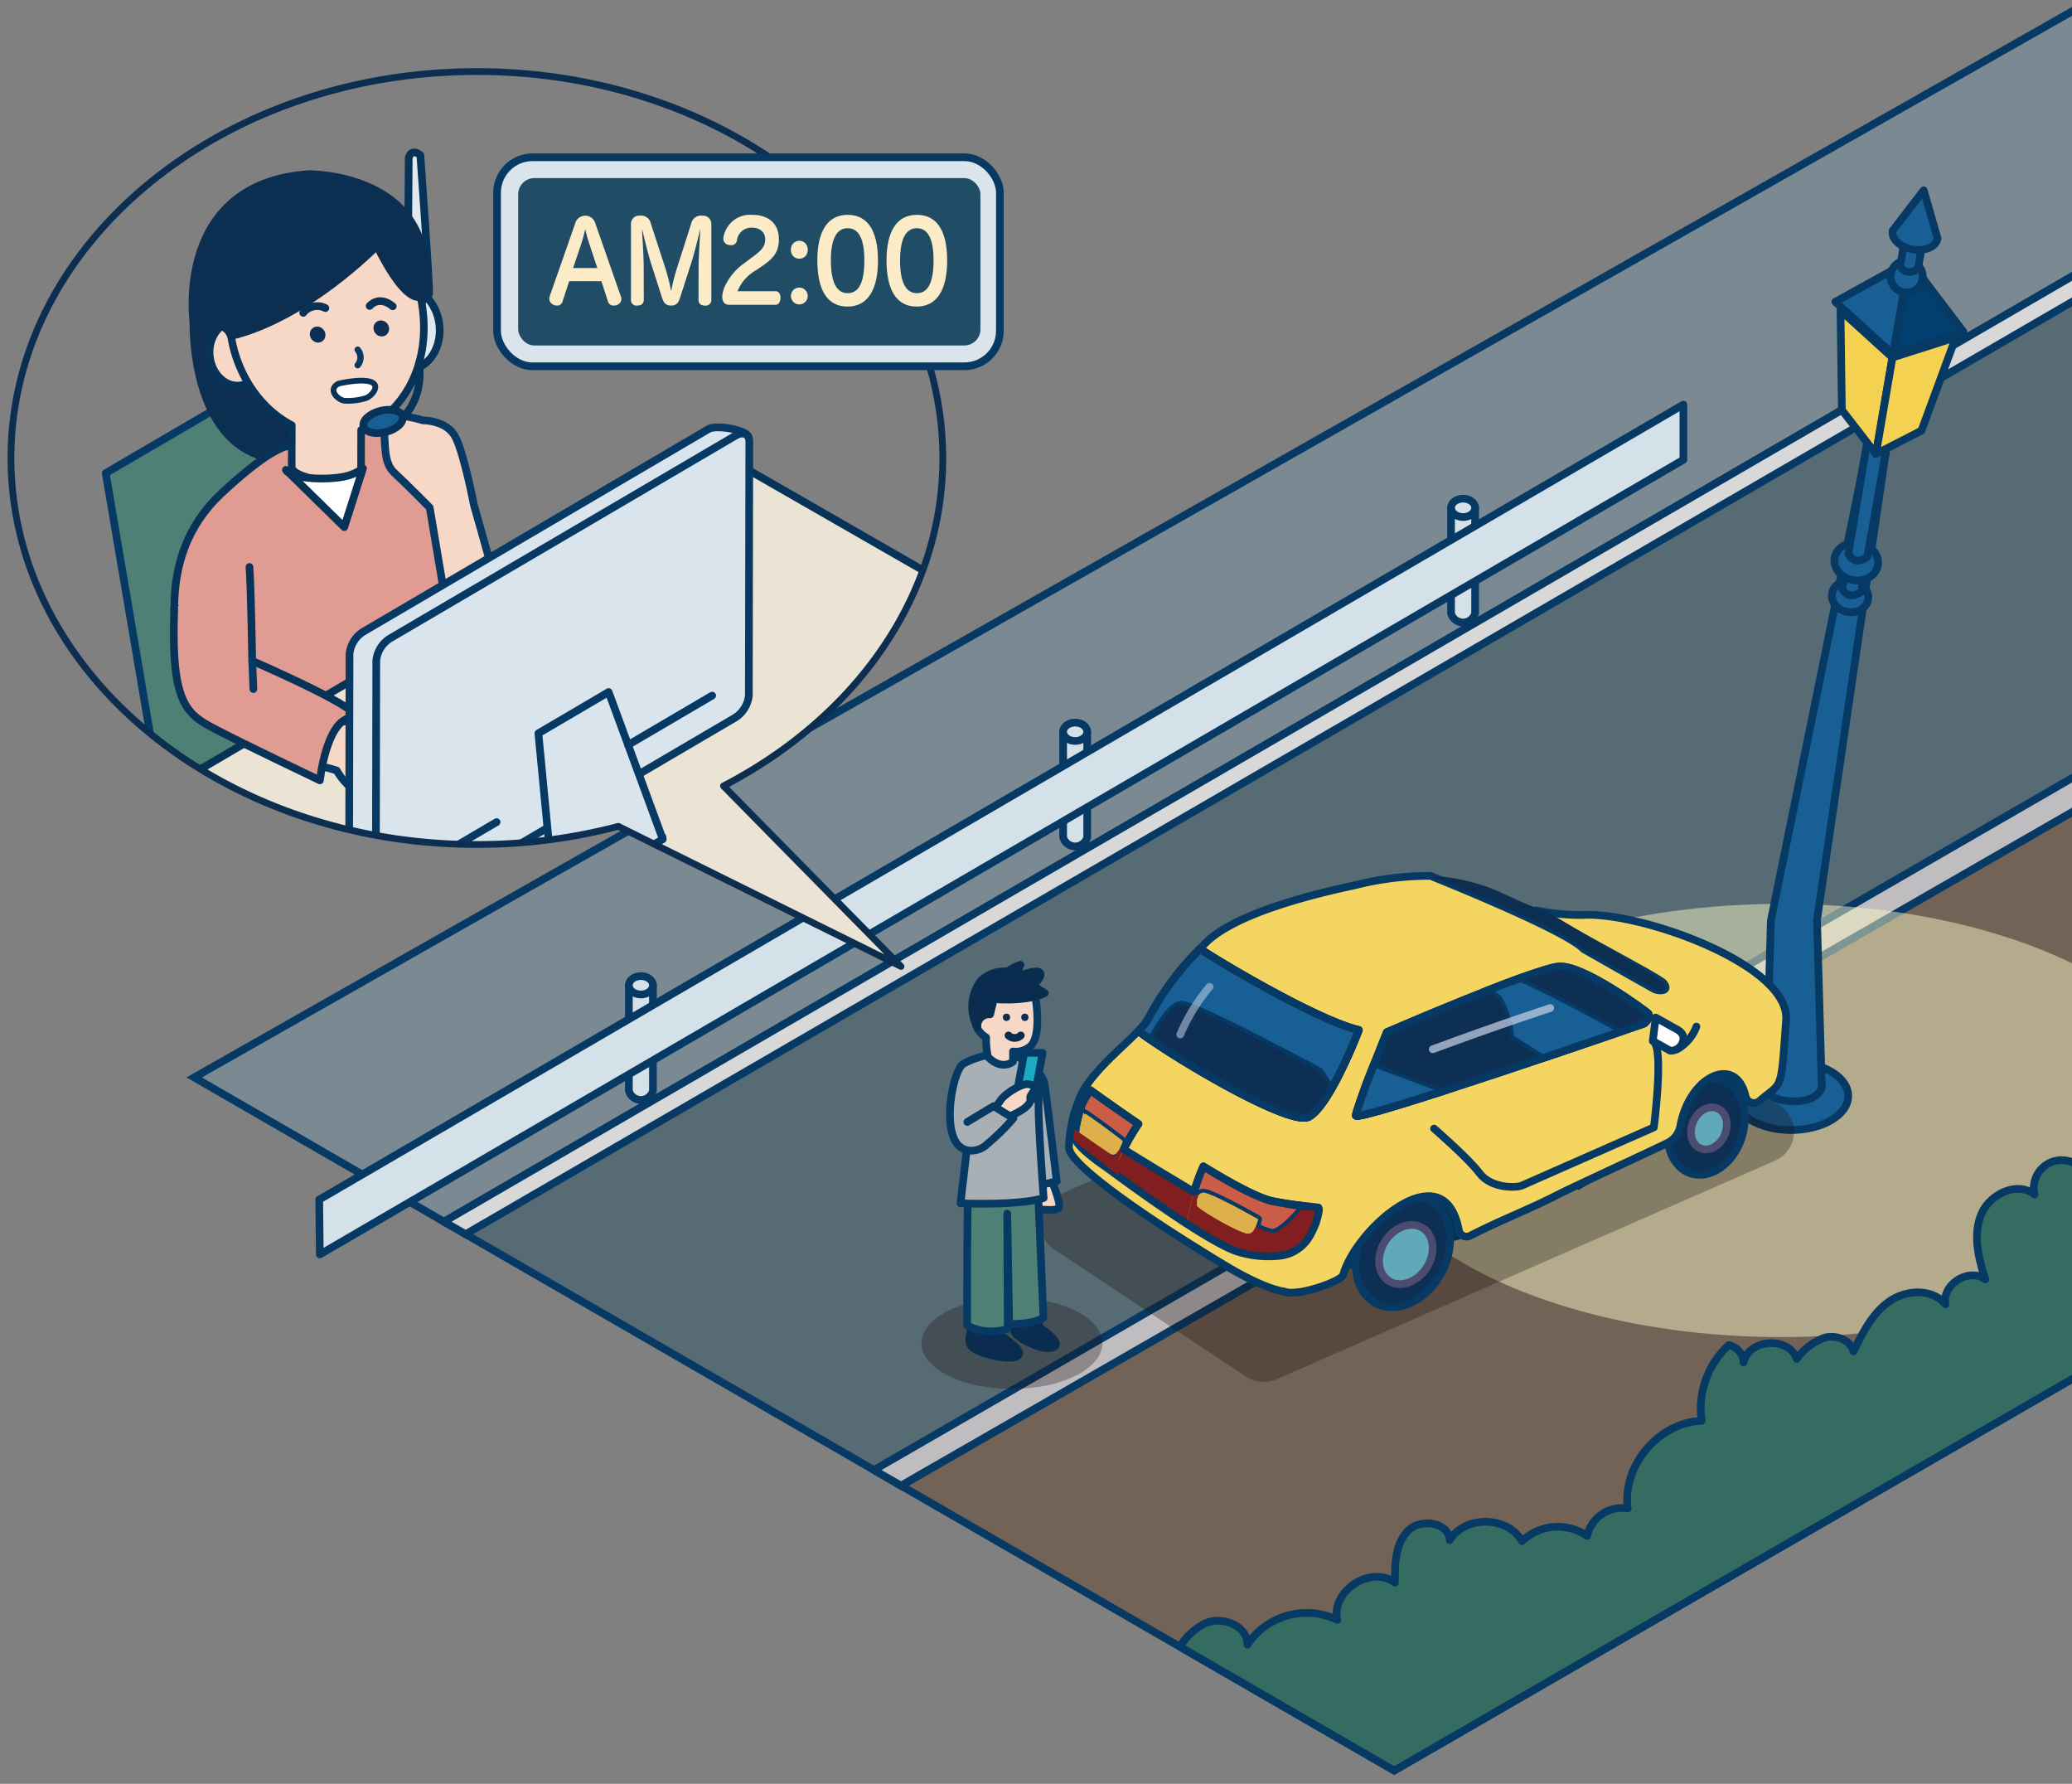 <svg height="292.645" viewBox="0 0 340 292.645" width="340" xmlns="http://www.w3.org/2000/svg" xmlns:xlink="http://www.w3.org/1999/xlink"><rect x="0" y="0" width="340" height="292.645" fill="#808080" stroke="none"/><clipPath id="a"><path d="m165.83 830.227h340v292.645h-340z"/></clipPath><clipPath id="b"><path d="m320.539 905.367c0-35.016-34.23-63.4-76.455-63.4s-76.454 28.386-76.454 63.4 34.23 63.4 76.454 63.4a90.914 90.914 0 0 0 23.2-2.98l46.395 22.989-29.142-29.616c21.613-11.201 36.002-31.099 36.002-53.793z"/></clipPath><g clip-path="url(#a)" transform="translate(-165.83 -830.227)"><path d="m519.131 955.814-205.454 118.14-74.994-43.3 280.448-162.81z" fill="#576b74" stroke="#063964" stroke-miterlimit="10" stroke-width="1.26"/><path d="m238.683 1030.65-40.989-23.668 321.437-182.433v43.295z" fill="#7a8992" stroke="#063964" stroke-miterlimit="10" stroke-width="1.26"/><path d="m403.937 913.54v17.3a2.046 2.046 0 0 0 3.949 0v-17.3" fill="#d4e1e9" stroke="#063964" stroke-linecap="round" stroke-linejoin="round" stroke-width="1.26"/><ellipse cx="1.974" cy="1.51" fill="#d4e1e9" rx="1.974" ry="1.51" stroke="#063964" stroke-linecap="round" stroke-linejoin="round" stroke-width="1.26" transform="translate(403.937 912.03)"/><path d="m340.284 950.278v17.3a2.046 2.046 0 0 0 3.949 0v-17.3" fill="#d4e1e9" stroke="#063964" stroke-linecap="round" stroke-linejoin="round" stroke-width="1.26"/><ellipse cx="1.974" cy="1.51" fill="#d4e1e9" rx="1.974" ry="1.51" stroke="#063964" stroke-linecap="round" stroke-linejoin="round" stroke-width="1.26" transform="translate(340.284 948.768)"/><path d="m269.024 991.865v17.3a2.045 2.045 0 0 0 3.948 0v-17.3" fill="#d4e1e9" stroke="#063964" stroke-linecap="round" stroke-linejoin="round" stroke-width="1.26"/><ellipse cx="1.974" cy="1.51" fill="#d4e1e9" rx="1.974" ry="1.51" stroke="#063964" stroke-linecap="round" stroke-linejoin="round" stroke-width="1.26" transform="translate(269.024 990.355)"/><path d="m519.131 872.031-276.89 160.669-3.558-2.054 280.448-162.802z" fill="#d8d8d9" stroke="#063964" stroke-linecap="round" stroke-linejoin="round" stroke-width="1.26"/><path d="m442.064 905.655-223.755 130.374-.1-9 223.855-130.429z" fill="#d4e1e9" stroke="#063964" stroke-linecap="round" stroke-linejoin="round" stroke-width="1.26"/><path d="m519.131 955.814 69.784 52.676-194.306 112.2-80.932-46.732z" fill="#726356" stroke="#063964" stroke-miterlimit="10" stroke-width="1.26"/><path d="m519.131 950.193v5.62l-205.454 118.14-4.439-2.563z" fill="#bfbdbf" stroke="#063964" stroke-linecap="round" stroke-linejoin="round" stroke-width="1.26"/><ellipse cx="69.329" cy="35.535" fill="#faf6c5" opacity=".49" rx="69.329" ry="35.535" transform="translate(388.826 978.51)"/><g stroke="#063964"><ellipse cx="9.383" cy="5.597" fill="#175f95" rx="9.383" ry="5.597" stroke-linecap="round" stroke-linejoin="round" stroke-width="1.26" transform="translate(450.346 1004.421)"/><path d="m464.832 1008.371c0 .125-.41 2.549-4.594 2.531-4.707-.02-4.594-2.406-4.594-2.531s2.057-3.642 4.594-3.642 4.594 3.517 4.594 3.642z" fill="#175f95" stroke-linecap="round" stroke-linejoin="round" stroke-width="1.26"/><path d="m455.644 1008.371.769-27.074 15.764-77.537 3.113.549-11.3 76.814.774 27.248" fill="#175f95" stroke-linecap="round" stroke-linejoin="round" stroke-width="1.26"/><ellipse cx="2.568" cy="3.003" fill="#175f95" rx="2.568" ry="3.003" stroke-linecap="round" stroke-linejoin="round" stroke-width="1.26" transform="matrix(.174 -.985 .985 .174 466.012 930.083)"/><path d="m471.234 927.313 4.055-23-3.112-.549-4.055 23s.824 2.151 3.112.549z" fill="#175f95" stroke-linecap="round" stroke-linejoin="round" stroke-width="1.26"/><ellipse cx="3.082" cy="3.603" fill="#175f95" rx="3.082" ry="3.603" stroke-linecap="round" stroke-linejoin="round" stroke-width="1.26" transform="matrix(.174 -.985 .985 .174 466.339 924.77)"/><path d="m472.242 921.6 4.055-23-3.161-1.345-4.007 23.8s.824 2.145 3.113.545z" fill="#175f95" stroke-linecap="round" stroke-linejoin="round" stroke-width="1.26"/><path d="m479.16 873-12.169 6.745 9.464 8.595z" fill="#175f95" stroke-linecap="round" stroke-linejoin="round" stroke-width="1.26"/><path d="m479.16 873 8.852 11.652-11.557 3.688z" fill="#003f6f" stroke-linecap="round" stroke-linejoin="round" stroke-width="1.26"/><path d="m473.657 904.707-5.587-7.219-.227-16.339 8.518 7.735z" fill="#f4d151" stroke-linecap="round" stroke-linejoin="round" stroke-width="1.26"/><path d="m473.657 904.707 7.47-3.836 5.636-15.305-10.4 3.319z" fill="#f4d151" stroke-linecap="round" stroke-linejoin="round" stroke-width="1.26"/><circle cx="2.633" cy="2.633" fill="#175f95" r="2.633" stroke-linecap="round" stroke-linejoin="round" stroke-width="1.26" transform="translate(476.07 872.963)"/><path d="m480.559 874.315 1.557-8.835-2.918-.515-1.557 8.835s.739 1.969 2.918.515z" fill="#175f95" stroke-linecap="round" stroke-linejoin="round" stroke-width="1.26"/><path d="m483.771 869.365c-.236 1.343-2.08 2.141-4.116 1.782s-3.5-1.739-3.26-3.082l5.1-6.624z" fill="#175f95" stroke-linecap="round" stroke-linejoin="round" stroke-width="1.26"/></g><path d="m375.325 1056.493 81.752-35.846a5.175 5.175 0 0 0 .635-9.184l-32.74-20.148a5.331 5.331 0 0 0 -4.913-.351l-80.359 35.215a5.175 5.175 0 0 0 -.787 9.089l31.348 20.778a5.334 5.334 0 0 0 5.064.447z" fill="#190e0e" opacity=".3"/><path d="m418.169 1013.924 20.41-10.881 16.584 4.353-30.348 18.086c-1.252-3.845-2.389-8.618-6.646-11.558z" fill="#0c2e51"/><path d="m379.883 1029.54 21.937-7.193c3.578 5.551 3.942 7.016 4.092 11.049l-21.789 5.811z" fill="#0c2e51"/><ellipse cx="9.506" cy="7.182" fill="#0e2f54" rx="9.506" ry="7.182" stroke="#063964" stroke-linecap="round" stroke-linejoin="round" stroke-width="1.26" transform="matrix(.466 -.885 .885 .466 385.258 1040.687)"/><ellipse cx="5.16" cy="4.039" fill="#60a9bb" rx="5.16" ry="4.039" stroke="#4b4c70" stroke-linecap="round" stroke-linejoin="round" stroke-width="1.26" transform="matrix(.544 -.839 .839 .544 390.323 1038.165)"/><ellipse cx="8.072" cy="6.11" fill="#0e2f54" rx="8.072" ry="6.11" stroke="#063964" stroke-linecap="round" stroke-linejoin="round" stroke-width="1.26" transform="matrix(.316 -.949 .949 .316 437.444 1020.791)"/><ellipse cx="3.568" cy="2.8" fill="#60a9bb" rx="3.568" ry="2.8" stroke="#4b4c70" stroke-linecap="round" stroke-linejoin="round" stroke-width="1.26" transform="matrix(.4 -.917 .917 .4 442.253 1017.492)"/><path d="m458.914 997.546c.633-9.04-23.739-17.688-33.187-17.221a35.624 35.624 0 0 1 -7.79-.739c6.709 4.111 20.1 10.995 20.871 11.925 1.106 1.343-.752 1.368-1.514.979s-11.579-6.547-11.579-6.547c-2.568-2.78-19.694-9.827-25.139-12.023a48.961 48.961 0 0 0 -12.254 1.5c-3.132.7-19.248 3.964-24.72 9.558-.3.311-.586.611-.876.914 4.695 3.065 19.655 11.819 26.077 13.316 0 0-4.679 12.294-8.168 14.227-3.149 1.745-23.061-10.208-28.011-14.077-3.007 3.108-8.641 7.546-9.908 11.748a22.272 22.272 0 0 0 -1.465 6.914c-.207 1.244 1.18 2.515 1.18 2.515s3.322 4.547 24.357 17.244c6.769 4.086 9.76 4.325 9.76 4.325 2.277.909 9.417-1.717 9.689-2.721 2.011-7.445 16.476-20.324 18.959-7.433a1.3 1.3 0 0 0 1.847 1.025c5.684-2.893 9.23-4.1 14.7-6.9 2.208-1.129 15.646-7.3 17.848-8.423a3.891 3.891 0 0 0 1.992-2.828c1.549-8.169 9.145-11.592 10.682-4.745a1.41 1.41 0 0 0 2.307.754c3.738-3.291 3.484-1.05 4.342-13.287z" fill="#f4d561" stroke="#063964" stroke-linecap="round" stroke-linejoin="round" stroke-width="1.26"/><path d="m437.294 992.49c.762.389 2.62.364 1.514-.979-.767-.93-12.549-7.734-19.258-11.845-4.077-1.1-7.215-3.245-10.7-4.279a31.289 31.289 0 0 0 -8.269-1.467c5.445 2.2 22.571 9.243 25.139 12.023-.005 0 10.811 6.157 11.574 6.547z" fill="#0c2e51"/><path d="m380.635 1013.434c3.489-1.933 8.168-14.227 8.168-14.227-6.422-1.5-21.382-10.251-26.077-13.316a46.684 46.684 0 0 0 -8.413 11.35 10.09 10.09 0 0 1 -1.689 2.116c4.95 3.869 24.862 15.822 28.011 14.077z" fill="#175f95" stroke="#063964" stroke-linecap="round" stroke-linejoin="round" stroke-width="1.26"/><path d="m4.686 0-4.686 1.342" fill="#fff" stroke="#063964" stroke-linecap="round" stroke-linejoin="round" stroke-width="1.26" transform="translate(411.777 1011.566)"/><path d="m393.4 999.553s-5.039 12.392-5.085 13.678 47.343-15.087 47.343-15.087 1.3-1.106.565-1.728-10.6-7.9-14.572-7.632-28.251 10.769-28.251 10.769z" fill="#175f95" stroke="#063964" stroke-linecap="round" stroke-linejoin="round" stroke-width="1.26"/><path d="m359.771 995.048c2.42.12 22.616 10.959 22.616 10.959l1.9 2.9a80.781 80.781 0 0 0 4.518-9.7c-6.422-1.5-21.382-10.251-26.077-13.316a46.7 46.7 0 0 0 -8.413 11.349 10.065 10.065 0 0 1 -1.689 2.117c.528.413 1.255.932 2.085 1.5 1.32-2.426 3.489-5.887 5.06-5.809z" fill="#175f95" stroke="#063964" stroke-linecap="round" stroke-linejoin="round" stroke-width="1.26"/><path d="m388.311 1013.231c-.017.479 6.557-1.5 14.808-4.16l-11.765-4.4a74.917 74.917 0 0 0 -3.043 8.56z" fill="#175f95" stroke="#063964" stroke-linecap="round" stroke-linejoin="round" stroke-width="1.26"/><path d="m415.37 990.649c-1.842.667-3.914 1.462-6.034 2.3a4.325 4.325 0 0 1 2.37 1.173 14.485 14.485 0 0 1 1.973 6.419l5.236 3.3c5.351-1.8 10.168-3.445 13.249-4.5-4.65-2.612-11.088-6.093-16.794-8.692z" fill="#175f95" stroke="#063964" stroke-linecap="round" stroke-linejoin="round" stroke-width="1.26"/><path d="m380.635 1013.434c1.158-.642 2.445-2.431 3.65-4.526l-1.9-2.9s-20.2-10.839-22.616-10.959c-1.576-.078-3.74 3.383-5.062 5.811 6.953 4.775 23.115 14.132 25.928 12.574z" fill="#0e2f54"/><path d="m411.706 994.121a4.325 4.325 0 0 0 -2.37-1.173c-7.675 3.031-15.94 6.6-15.94 6.6s-.958 2.356-2.042 5.12l11.765 4.4c5.014-1.619 10.642-3.491 15.8-5.226l-5.236-3.3a14.485 14.485 0 0 0 -1.977-6.421z" fill="#0e2f54"/><path d="m435.654 998.144s1.3-1.106.565-1.728-10.6-7.9-14.572-7.632a33.284 33.284 0 0 0 -6.277 1.865c5.706 2.6 12.144 6.08 16.794 8.7 2.17-.749 3.49-1.205 3.49-1.205z" fill="#0e2f54"/><path d="m380.635 1013.434c3.489-1.933 8.168-14.227 8.168-14.227-6.422-1.5-21.382-10.251-26.077-13.316a46.684 46.684 0 0 0 -8.413 11.35 10.09 10.09 0 0 1 -1.689 2.116c4.95 3.869 24.862 15.822 28.011 14.077z" fill="none" stroke="#063964" stroke-linecap="round" stroke-linejoin="round" stroke-width="1.26"/><path d="m393.4 999.553s-5.039 12.392-5.085 13.678 47.343-15.087 47.343-15.087 1.3-1.106.565-1.728-10.6-7.9-14.572-7.632-28.251 10.769-28.251 10.769z" fill="none" stroke="#063964" stroke-linecap="round" stroke-linejoin="round" stroke-width="1.26"/><path d="m420.214 995.6s-8.261 2.675-19.284 6.766" style="fill:none;stroke:#cfd7eb;stroke-linecap:round;stroke-linejoin:round;stroke-width:1.26;opacity:.69"/><path d="m359.5 999.951a30.909 30.909 0 0 1 4.813-7.838" style="fill:none;stroke:#cfd7eb;stroke-linecap:round;stroke-linejoin:round;stroke-width:1.26;opacity:.52"/><path d="m381.322 1028.131a1.292 1.292 0 0 1 .514.114.034.034 0 0 0 -.005-.029s.036.017.084.046c.021.01.034.03.054.041a.642.642 0 0 1 .062.052 1.216 1.216 0 0 1 .22.184.411.411 0 0 0 -.085-.218s.588-.319-2.212-.313c-.018.021-.038.043-.055.064.575.046 1.05.064 1.423.059z" fill="#811e20"/><path d="m347.563 1021.474-.188.255c.376.28.761.563 1.146.847.04-.1.082-.2.123-.3z" fill="#811e20"/><path d="m369.619 1035.574c-1.831-.487-5.177-2.409-9.032-4.922-.021.1-.042.205-.063.311 3.692 2.391 6.881 4.206 8.652 4.677a16.859 16.859 0 0 0 6.36.624 17.767 17.767 0 0 1 -5.917-.69z" fill="#811e20"/><path d="m381.836 1028.245c.024.01.056.006.079.017-.048-.029-.084-.046-.084-.046a.034.034 0 0 1 .005.029z" fill="#811e20"/><path d="m381.969 1028.3c.024.013.039.037.062.052a.642.642 0 0 0 -.062-.052z" fill="#811e20"/><path d="m379.9 1028.072a46.906 46.906 0 0 1 -5.073-.755c2.37.46 3.941.719 4.982.859z" fill="none" stroke="#063964" stroke-linecap="round" stroke-linejoin="round" stroke-width="1.26"/><path d="m362.576 1026.242a.992.992 0 0 1 .6-.356c1.091-.228 9.108 4.352 9.108 4.352a6.225 6.225 0 0 1 -.391 1.191 9.382 9.382 0 0 0 2.7 1.054c1.269-.015 3.468-2.259 5.217-4.307-1.041-.14-2.612-.4-4.982-.859-2.395-.464-6.732-2.79-11.53-5.737a30.044 30.044 0 0 0 -1.524 4.188q.4.239.802.474z" fill="#cb5d46" stroke="#063964" stroke-linecap="round" stroke-linejoin="round" stroke-width="1.26"/><path d="m348.578 1019.661c-.633.132-3.446-1.856-5.689-3.653a23.83 23.83 0 0 1 .679-3.121c.127-.423.186.43.377.042 2.7 1.806 6.127 4.471 6.127 4.471a5.675 5.675 0 0 1 -.45 1.263l.138-.187.465.289a31.7 31.7 0 0 1 2.419-4.152c-3-2.053-5.753-4-7.874-5.523a9.722 9.722 0 0 0 -1.688 3.111 23.2 23.2 0 0 0 -.913 4.647c1.55 1.206 3.843 3 5.866 4.506l1.086-2.007a1.171 1.171 0 0 1 -.543.314z" fill="#cb5d46" stroke="#063964" stroke-linecap="round" stroke-linejoin="round" stroke-width="1.26"/><path d="m343.945 1012.929c-.191.388-.25-.465-.377-.042a23.83 23.83 0 0 0 -.679 3.121c2.243 1.8 5.056 3.785 5.689 3.653a1.171 1.171 0 0 0 .543-.314l.5-.684a5.675 5.675 0 0 0 .45-1.263s-3.426-2.665-6.126-4.471z" fill="#ddb04b"/><path d="m382.261 1028.784a1.355 1.355 0 0 0 -.01-.245 1.216 1.216 0 0 0 -.22-.184 1.08 1.08 0 0 1 .23.429z" fill="#811e20"/><path d="m381.969 1028.3c-.02-.011-.033-.031-.054-.041.016.013.035.029.054.041z" fill="#811e20"/><path d="m381.836 1028.245a1.292 1.292 0 0 0 -.514-.114c-.373.005-.848-.013-1.423-.059l-.091.1c1.792.243 2.013.128 2.028.073z" fill="#811e20"/><path d="m380.988 1032.551a10.834 10.834 0 0 0 1.273-3.767 1.08 1.08 0 0 0 -.23-.429c-.023-.015-.038-.039-.062-.052s-.038-.031-.054-.041-.055-.007-.079-.017c-.015.059-.241.17-2.028-.069-1.749 2.048-3.948 4.292-5.217 4.307a9.382 9.382 0 0 1 -2.7-1.054c-.241.53-.6 1.061-1.114 1.169-1.091.228-8.574-4.114-8.516-4.633.043-.388-.076-1.227.313-1.723q-.4-.235-.8-.474c-.4 1.356-.8 2.984-1.185 4.884 3.855 2.513 7.2 4.435 9.032 4.922a17.767 17.767 0 0 0 5.917.69 6.479 6.479 0 0 0 5.45-3.713z" fill="#811e20"/><path d="m350.225 1018.765-.465-.289-.138.187a2.453 2.453 0 0 1 -.5.684l-1.558 2.127 1.081.8c.471-1.142.998-2.333 1.58-3.509z" fill="#811e20"/><path d="m349.622 1018.663-.5.684a2.453 2.453 0 0 0 .5-.684z" fill="#811e20"/><path d="m363.176 1025.886a.992.992 0 0 0 -.6.356c-.389.5-.27 1.335-.313 1.723-.058.519 7.425 4.861 8.516 4.633.514-.108.873-.639 1.114-1.169a6.225 6.225 0 0 0 .391-1.191s-8.017-4.58-9.108-4.352z" fill="#ddb04b"/><path d="m348.644 1022.277c-.041.1-.083.2-.123.3 3.892 2.869 8.211 5.931 12 8.387.021-.106.042-.207.063-.311-3.802-2.482-8.096-5.536-11.94-8.376z" fill="#811e20"/><path d="m348.644 1022.277c3.844 2.84 8.138 5.894 11.943 8.375.387-1.9.787-3.528 1.185-4.884-5.087-3-10.051-6.074-11.547-7-.582 1.173-1.109 2.364-1.581 3.509z" fill="#811e20"/><path d="m382.261 1028.784a1.355 1.355 0 0 0 -.01-.245.411.411 0 0 0 -.085-.218s-2.25-.27-2.267-.249c-.039 0-2.868-.327-5.073-.755-2.395-.464-6.732-2.79-11.53-5.737a30.044 30.044 0 0 0 -1.524 4.188c-5.087-3-10.051-6.074-11.547-7a31.7 31.7 0 0 1 2.419-4.152c-3-2.053-5.753-4-7.874-5.523a9.722 9.722 0 0 0 -1.688 3.111 23.2 23.2 0 0 0 -.913 4.647c.42 1.753 5.206 4.881 5.206 4.881.376.28.761.563 1.146.847 3.892 2.869 8.211 5.931 12 8.387 3.692 2.391 6.881 4.206 8.652 4.677a16.859 16.859 0 0 0 6.36.624 6.479 6.479 0 0 0 5.452-3.713 10.834 10.834 0 0 0 1.276-3.77z" fill="none" stroke="#063964" stroke-linecap="round" stroke-linejoin="round" stroke-width="1.26"/><path d="m342.165 1015.5 7.678 5.3-.465 2.318s-6.84-5.328-7.259-5.781.046-1.837.046-1.837z" fill="#811e20"/><path d="m401.146 1015.369s5.721 4.972 7.429 7.277c1.982 2.674 6.188 2.415 6.923 2.1s21.724-9.571 21.724-9.571 1.466-11.634.217-13.686" fill="#f4d561" stroke="#063964" stroke-linecap="round" stroke-linejoin="round" stroke-width="1.26"/><path d="m444.2 998.635a7.09 7.09 0 0 1 -3.134 3.708" fill="none" stroke="#063964" stroke-linecap="round" stroke-linejoin="round" stroke-width="1.26"/><path d="m439.907 1002.607-2.87-1.606.484-3.84 2.87 1.607c.953.486 1.792.954 1.659 2.014a2.1 2.1 0 0 1 -2.143 1.825z" fill="#fff" stroke="#063964" stroke-linecap="round" stroke-linejoin="round" stroke-width="1.26"/><path d="m359.453 1100.386a9.981 9.981 0 0 1 4.18-3.864c2.816-1.228 6.967.452 6.887 3.522a11.666 11.666 0 0 1 14.751-4.074c-1.074-4.756 5.572-9.041 9.461-6.1-.047-2.985.03-6.3 2.091-8.465s6.749-1.487 6.892 1.5c2.451-4.1 9.521-4.01 11.863.156a8.511 8.511 0 0 1 10.689-.87 5.846 5.846 0 0 1 6.671-4.489c-.956-7 5.059-14.133 12.116-14.376a14.166 14.166 0 0 1 4.443-12.433 3.057 3.057 0 0 1 2.449 2.855c.746-3.879 7.438-4.341 8.71-.6a9.687 9.687 0 0 1 4.581-3.47c1.88-.506 4.254.363 4.742 2.248 1.488-3.05 3.085-6.23 5.858-8.188s7.094-2.166 9.227.473c-.642-3.262 3.9-6.1 6.551-4.089-1.141-3.444-2.057-7.264-.7-10.63s5.941-5.56 8.774-3.293a4.579 4.579 0 0 1 8.369-3.44 8.933 8.933 0 0 1 11.733-5.659c.283-6.873 8.453-12.123 14.823-9.524 1.765-5.13 7.85-7.95 13.2-7.046s9.81 4.852 12.536 9.543a93.1 93.1 0 0 1 5.36 11.824l-171.1 98.8z" fill="#346c61" stroke="#063964" stroke-linecap="round" stroke-linejoin="round" stroke-width="1.26"/><path d="m337.962 1022.871s2.09 4.761 1.625 5.458-2.787.232-3.367.349-.465-5.226-.465-5.226z" fill="#f7d7c5" stroke="#063964" stroke-linecap="round" stroke-linejoin="round" stroke-width="1.26"/><path d="m334.594 1005.452a3.292 3.292 0 0 1 2.671 2.787c.348 2.439 1.974 15.793 1.974 15.793l-3.6.813z" fill="#a8b0b6" stroke="#063964" stroke-linecap="round" stroke-linejoin="round" stroke-width="1.26"/><ellipse cx="14.849" cy="7.496" fill="#190e0e" opacity=".3" rx="14.849" ry="7.496" transform="translate(317.036 1043.099)"/><path d="m332.419 1052.851c-1.786.551-6.64-.79-7.288-1.892s.156-2.437.153-3.279a12.885 12.885 0 0 0 3.983.553c.3.226.749 1 1.122 1.286 1.473 1.143 3.817 2.781 2.03 3.332z" fill="#0c2d51" stroke="#082d4e" stroke-linecap="round" stroke-linejoin="round" stroke-width="1.26"/><path d="m338.812 1051.178c-1.637.9-6.108-1.385-6.5-2.45a22.429 22.429 0 0 1 0-2.545l3.831-.782.239 2.623c1.247.781 3.503 2.563 2.43 3.154z" fill="#0c2d51" stroke="#082d4e" stroke-linecap="round" stroke-linejoin="round" stroke-width="1.26"/><path d="m324.954 1020.361c-.5 2.1-.425 27.319-.425 27.319a8.538 8.538 0 0 0 6.668.532l-.087-18.9.318 18.112s3.7.16 5.623-1.017l-1.1-25.91z" fill="#4e8075" stroke="#063964" stroke-linecap="round" stroke-linejoin="round" stroke-width="1.26"/><path d="m324.456 1018.913a3.037 3.037 0 0 1 -1.711-1.222c-2.1-3.151-.59-10.917.818-12.624.937-1.136 6.8-2.434 6.8-2.434a17.146 17.146 0 0 1 4.07 1.9c2.1 1.534 1.848 4.357 1.819 6.856-.045 3.865.839 15.373.839 15.373-4.271 1.3-13.645.871-13.645.871z" fill="#a8b0b6" stroke="#063964" stroke-linecap="round" stroke-linejoin="round" stroke-width="1.26"/><path d="m335.692 993.537s1.341 7.229-1.133 8.585a3.545 3.545 0 0 1 -2.5.6v1.67s-1.8 1.564-4.114-.776a13.967 13.967 0 0 1 -.3-3.194s-1.845-1.072-1.673-2.7c.307-2.915.877-5.295 2.273-6.734 1.166-1.216 6.314-1.565 7.447 2.549z" fill="#f7d7c5" stroke="#063964" stroke-linecap="round" stroke-linejoin="round" stroke-width="1.26"/><ellipse cx=".594" cy=".605" fill="#0c2d51" rx=".594" ry=".605" transform="matrix(.99 -.139 .139 .99 330.316 996.605)"/><ellipse cx=".594" cy=".605" fill="#0c2d51" rx=".594" ry=".605" transform="matrix(.99 -.139 .139 .99 333.33 996.605)"/><path d="m333.338 1000.094a1.461 1.461 0 0 1 -2.027 0" fill="none" stroke="#082d4e" stroke-linecap="round" stroke-linejoin="round" stroke-width="1.26"/><path d="m328.3 996.632.6-2.5s5.277.507 8.377-.983a20.44 20.44 0 0 1 -1.914-1.259c.656-.631 1.434-1.53 1.145-2.037-.36-.629-2.38.073-3.191.385a4.869 4.869 0 0 0 -.613-.269l.568-1.457a6.248 6.248 0 0 0 -2.1 1.107 5.521 5.521 0 0 0 -4.42 1.537 7.035 7.035 0 0 0 -.537 7.572 1.919 1.919 0 0 1 2.085-2.096z" fill="#0c2d51" stroke="#082d4e" stroke-linecap="round" stroke-linejoin="round" stroke-width="1.26"/><path d="m335.523 1010.5h-3.023l1.394-7.548h3.019z" fill="#1aabc0" stroke="#063964" stroke-linecap="round" stroke-linejoin="round" stroke-width="1.26"/><path d="m329.076 1012.092 2.463 1.254s3.717-1.478 3.347-2.909c-.213-.824 1.922-1.833-.134-2.325-1.221-.292-3.8 1.478-4.561 2.37z" fill="#f7d7c5" stroke="#063964" stroke-linecap="round" stroke-linejoin="round" stroke-width="1.26"/><path d="m324.491 1018.923a3.71 3.71 0 0 0 3.381-1.053 34.078 34.078 0 0 0 4.245-4.176l-3.25-2.006-4.308 2.6" fill="#a8b0b6" stroke="#063964" stroke-linecap="round" stroke-linejoin="round" stroke-width="1.26"/><g clip-path="url(#b)"><path d="m233.235 953.221-38.175 24.485-11.883-69.861 38.512-22.5z" fill="#4e8075" stroke="#063964" stroke-linecap="round" stroke-linejoin="round" stroke-width="1.26"/><path d="m197.574 883.023s-.878 28.863 22.507 21.391c16.331-5.218-12.859-22.665-12.859-22.665z" fill="#0c2e51" stroke="#0c2e51" stroke-linecap="round" stroke-linejoin="round" stroke-width="1.26"/><ellipse cx="5.665" cy="6.855" fill="#e1e9ee" rx="5.665" ry="6.855" stroke="#073358" stroke-linecap="round" stroke-linejoin="round" stroke-width="1.26" transform="matrix(.991 -.13 .13 .991 225.795 878.049)"/><path d="m232.9 856.158-.154 20.856s.256 3.268 2.163 2.488c0 0 1.174-.077 1.322-1.116s-1.424-22.709-1.424-22.709-1.459-1.289-1.907.481z" fill="#e1e9ee" stroke="#073358" stroke-linecap="round" stroke-linejoin="round" stroke-width="1.26"/><path d="m212.532 903.546c-.846.292-3.611 1.324-10.386 7.638-5.557 5.18-7.72 11.725-7.72 18.862l11.683 3.267v26.172s22.111-5.063 34.367-10.91c0 0-.368-31.076-.584-38.568s-10.864-11.233-14.67-9.92-12.69 3.459-12.69 3.459z" fill="#e09c92" stroke="#073358" stroke-miterlimit="10" stroke-width="1.26"/><ellipse cx="4.34" cy="5.251" fill="#f7d7c5" rx="4.34" ry="5.251" stroke="#073358" stroke-linecap="round" stroke-linejoin="round" stroke-width="1.26" transform="matrix(.991 -.13 .13 .991 199.585 883.62)"/><path d="m235.387 884.057c.017-10.329-7.107-23.135-15.92-23.745s-15.978 11.206-15.995 21.535c-.013 7.971 4.25 15.025 10.239 18.132l-.011 6.835c0 1.021 2.544 2.025 5.686 2.243s5.691-.434 5.693-1.455l.011-6.836c5.999-2.276 10.284-8.738 10.297-16.709z" fill="#f7d7c5" stroke="#073358" stroke-linecap="round" stroke-linejoin="round" stroke-width="1.24"/><ellipse cx="1.257" cy="1.339" fill="#0e2f54" rx="1.257" ry="1.339" transform="matrix(.827 -.562 .562 .827 216.16 884.713)"/><ellipse cx="1.257" cy="1.339" fill="#0e2f54" rx="1.257" ry="1.339" transform="matrix(.827 -.562 .562 .827 226.607 883.706)"/><g stroke-linecap="round" stroke-linejoin="round"><path d="m227.673 870.561s-11.479 11.823-23.925 14.786c-1.13-2.96-6.174-2.324-6.174-2.324s-3.232-22.734 18.959-24.227c0 0 21.517-.207 18.854 19.754 0 0-2.14 3.13-7.714-7.989z" fill="#0c2e51" stroke="#0c2e51" stroke-width="1.26"/><path d="m242 947.141-5.655-33.641s-4.059-4.111-5.8-5.7-1.445-4.245-1.73-7.527 6.393-1.086 6.393-1.086 3.887-.058 5.334 2.7 3.059 11.2 3.059 11.2 6.775 23.566 7.645 28.789-6.839 11.932-9.246 5.265z" fill="#f7d7c5" stroke="#063964" stroke-width="1.26"/><path d="m234.6 889.751c.783 6.486-3.044 9.269-3.044 9.269" fill="none" stroke="#073358" stroke-width="1.26"/><path d="m221.382 893.16s3.719-.892 5.357-.258-.094 2.474-.947 2.663a10.033 10.033 0 0 1 -3.435.406c-1.141-.152-2.814-1.865-.975-2.811z" fill="#fff" stroke="#073358" stroke-width=".936"/><ellipse cx="3.308" cy="1.793" fill="#175f95" rx="3.308" ry="1.793" stroke="#073358" stroke-width="1.26" transform="matrix(.97 -.244 .244 .97 225.04 898.435)"/><path d="m222.319 916.7-9.58-9.393c.374.941 3.479 1.572 6.935 1.409 2.714-.127 4.172-.556 5.719-1.644z" fill="#fff" stroke="#073358" stroke-width="1.26"/><path d="m394.759 968.26-109.288-62.744-113.771 66.752 105.023 62.8z" fill="#ebe3d3" stroke="#073358" stroke-width="1.26"/><path d="m224.523 887.595a1.977 1.977 0 0 1 0 2.536" fill="#f7d7c5" stroke="#063964" stroke-width="1.043"/><path d="m226.485 880.423s1.48-1.836 3.789.053" fill="#f7d7c5" stroke="#073358" stroke-width="1.26"/><path d="m215.585 881.549a2.937 2.937 0 0 1 3.638-.783" fill="#f7d7c5" stroke="#073358" stroke-width="1.26"/><path d="m215.347 955.359a34.628 34.628 0 0 1 5.729 1.267 10.69 10.69 0 0 0 2.059 2.568c1.454 1.381 5.565-.357 5.565-.357s.362 2.179 1.642 2.239 2.817-1.334 2.817-1.334.548-11.171-.718-11.694-16.567 1.235-16.567 1.235" fill="#f7d7c5" stroke="#063964" stroke-width="1.26"/><path d="m194.426 930.046c-.619 16.054 2.229 17.435 6.894 19.885 4.4 2.312 17.008 8.318 17.008 8.318s1.032-9.881 5.19-10.3-16.3-9.3-16.3-9.3-.205-12.187-.452-15.408" fill="#e09c92" stroke="#073358" stroke-width="1.26"/><path d="m0 0 .186 4.624" fill="#e09c92" stroke="#063964" stroke-width="1.26" transform="translate(207.222 938.647)"/><path d="m229.7 981.3c-1.266.743-6.6-.881-6.594-2.173l.076-41.6a4.863 4.863 0 0 1 2.3-3.686l56.618-33.23c1.267-.743 6.586.149 6.584 1.441" fill="#dae4ec" stroke="#063964" stroke-width="1.26"/><path d="m274.54 967.524-18.055 10.593-10.9-7.858 18.055-10.593z" fill="#dae4ec" stroke="#063964" stroke-width="1.26"/><path d="m286.409 947.995-56.624 33.224c-1.267.743-2.291.3-2.289-.995l.077-41.6a4.862 4.862 0 0 1 2.3-3.686l56.624-33.223c1.266-.743 2.291-.3 2.289.994l-.077 41.6a4.861 4.861 0 0 1 -2.3 3.686z" fill="#dae4ec" stroke="#063964" stroke-width="1.26"/><path d="m274.589 967.9-17.749 10.431-2.665-27.8 11.527-6.773z" fill="#dae4ec" stroke="#063964" stroke-width="1.26"/><path d="m0 8.096 13.798-8.096" fill="#dae4ec" stroke="#063964" stroke-width="1.26" transform="translate(233.521 965.096)"/><path d="m0 8.096 13.798-8.096" fill="#dae4ec" stroke="#063964" stroke-width="1.26" transform="translate(268.896 944.339)"/></g></g><path d="m267.293 965.794a90.944 90.944 0 0 1 -23.209 2.974c-42.224 0-76.455-28.386-76.455-63.4s34.231-63.4 76.455-63.4 76.454 28.386 76.454 63.4c0 22.695-14.377 42.6-35.993 53.8l29.131 29.605z" fill="none" stroke="#0c2e51" stroke-linecap="round" stroke-linejoin="round" stroke-width="1.11"/><rect fill="#dae4ec" height="34.286" rx="5.812" stroke="#063964" stroke-linecap="round" stroke-linejoin="round" stroke-width="1.26" transform="translate(247.395 856.03)" width="82.508"/><rect fill="#204c66" height="27.459" rx="2.654" transform="translate(250.86 859.444)" width="75.854"/><path d="m258.155 879.638a.893.893 0 0 1 -.923.72 1.215 1.215 0 0 1 -.422-.072 1.11 1.11 0 0 1 -.843-1.062 1.187 1.187 0 0 1 .065-.4l4.2-11.992a1.706 1.706 0 0 1 3.273 0l4.213 12.046a.912.912 0 0 1 .081.4 1.1 1.1 0 0 1 -.859 1.027 1.836 1.836 0 0 1 -.421.053.938.938 0 0 1 -.94-.72l-1.07-3.277h-5.282zm5.688-5.438-1.378-4.177a19.793 19.793 0 0 1 -.6-2.233c-.178.793-.357 1.513-.583 2.233l-1.41 4.177z" fill="#fbebc7"/><path d="m277.386 879.188c-.292.882-.745 1.17-1.426 1.17-.7 0-1.167-.288-1.458-1.188l-1.848-5.762c-.5-1.549-1.118-4.2-1.475-5.636.065 1.531.276 4.574.276 6.086l.016 5.528c0 .63-.372.972-1.07.972a.908.908 0 0 1 -1.037-.972v-12.406a1.329 1.329 0 0 1 1.459-1.369 1.606 1.606 0 0 1 1.8 1.28l2.3 7.057a31.235 31.235 0 0 1 1.037 4.052 34.546 34.546 0 0 1 1.053-4.1l2.237-6.987a1.639 1.639 0 0 1 1.847-1.3 1.338 1.338 0 0 1 1.458 1.369v12.406a.92.92 0 0 1 -1.053.972c-.681 0-1.053-.342-1.053-.972l.016-5.51c0-1.548.21-4.555.291-6.121-.372 1.475-1 4.068-1.49 5.6z" fill="#fbebc7"/><path d="m293.092 878c.535 0 .81.468.81 1.08s-.275 1.152-.81 1.152h-7.616c-.745 0-1.135-.5-1.135-1.4a5.362 5.362 0 0 1 .714-2.179 9.659 9.659 0 0 1 2.965-3.294l.988-.739c1.556-1.152 2.383-1.783 2.383-3.115 0-1.225-.875-1.927-2.188-1.927a2.356 2.356 0 0 0 -2.447 2.125.936.936 0 0 1 -.956.756 1.41 1.41 0 0 1 -.389-.054 1.038 1.038 0 0 1 -.891-1.026 1.774 1.774 0 0 1 .048-.378 4.648 4.648 0 0 1 1.021-2.035 4.422 4.422 0 0 1 3.679-1.494c2.738 0 4.375 1.494 4.375 4.033 0 2.251-1.15 3.277-2.8 4.411l-.956.649a6.891 6.891 0 0 0 -3.03 3.439z" fill="#fbebc7"/><path d="m298.37 871.193a1.381 1.381 0 1 1 -2.755 0 1.38 1.38 0 1 1 2.755 0zm0 7.67a1.38 1.38 0 1 1 -1.378-1.458 1.38 1.38 0 0 1 1.378 1.458z" fill="#fbebc7"/><path d="m309.9 872.976c0 4.916-1.767 7.545-4.991 7.545-3.29 0-4.959-2.629-4.959-7.617 0-4.843 1.766-7.436 4.975-7.436 3.109 0 4.975 2.358 4.975 7.508zm-7.73-.036c0 3.493.891 5.383 2.755 5.383 1.88 0 2.739-1.836 2.739-5.4 0-3.4-.859-5.258-2.739-5.258-1.833-.001-2.757 1.818-2.757 5.275z" fill="#fbebc7"/><path d="m321.254 872.976c0 4.916-1.767 7.545-4.991 7.545-3.29 0-4.959-2.629-4.959-7.617 0-4.843 1.766-7.436 4.975-7.436 3.111 0 4.975 2.358 4.975 7.508zm-7.73-.036c0 3.493.891 5.383 2.755 5.383 1.88 0 2.739-1.836 2.739-5.4 0-3.4-.859-5.258-2.739-5.258-1.831-.001-2.755 1.818-2.755 5.275z" fill="#fbebc7"/></g></svg>